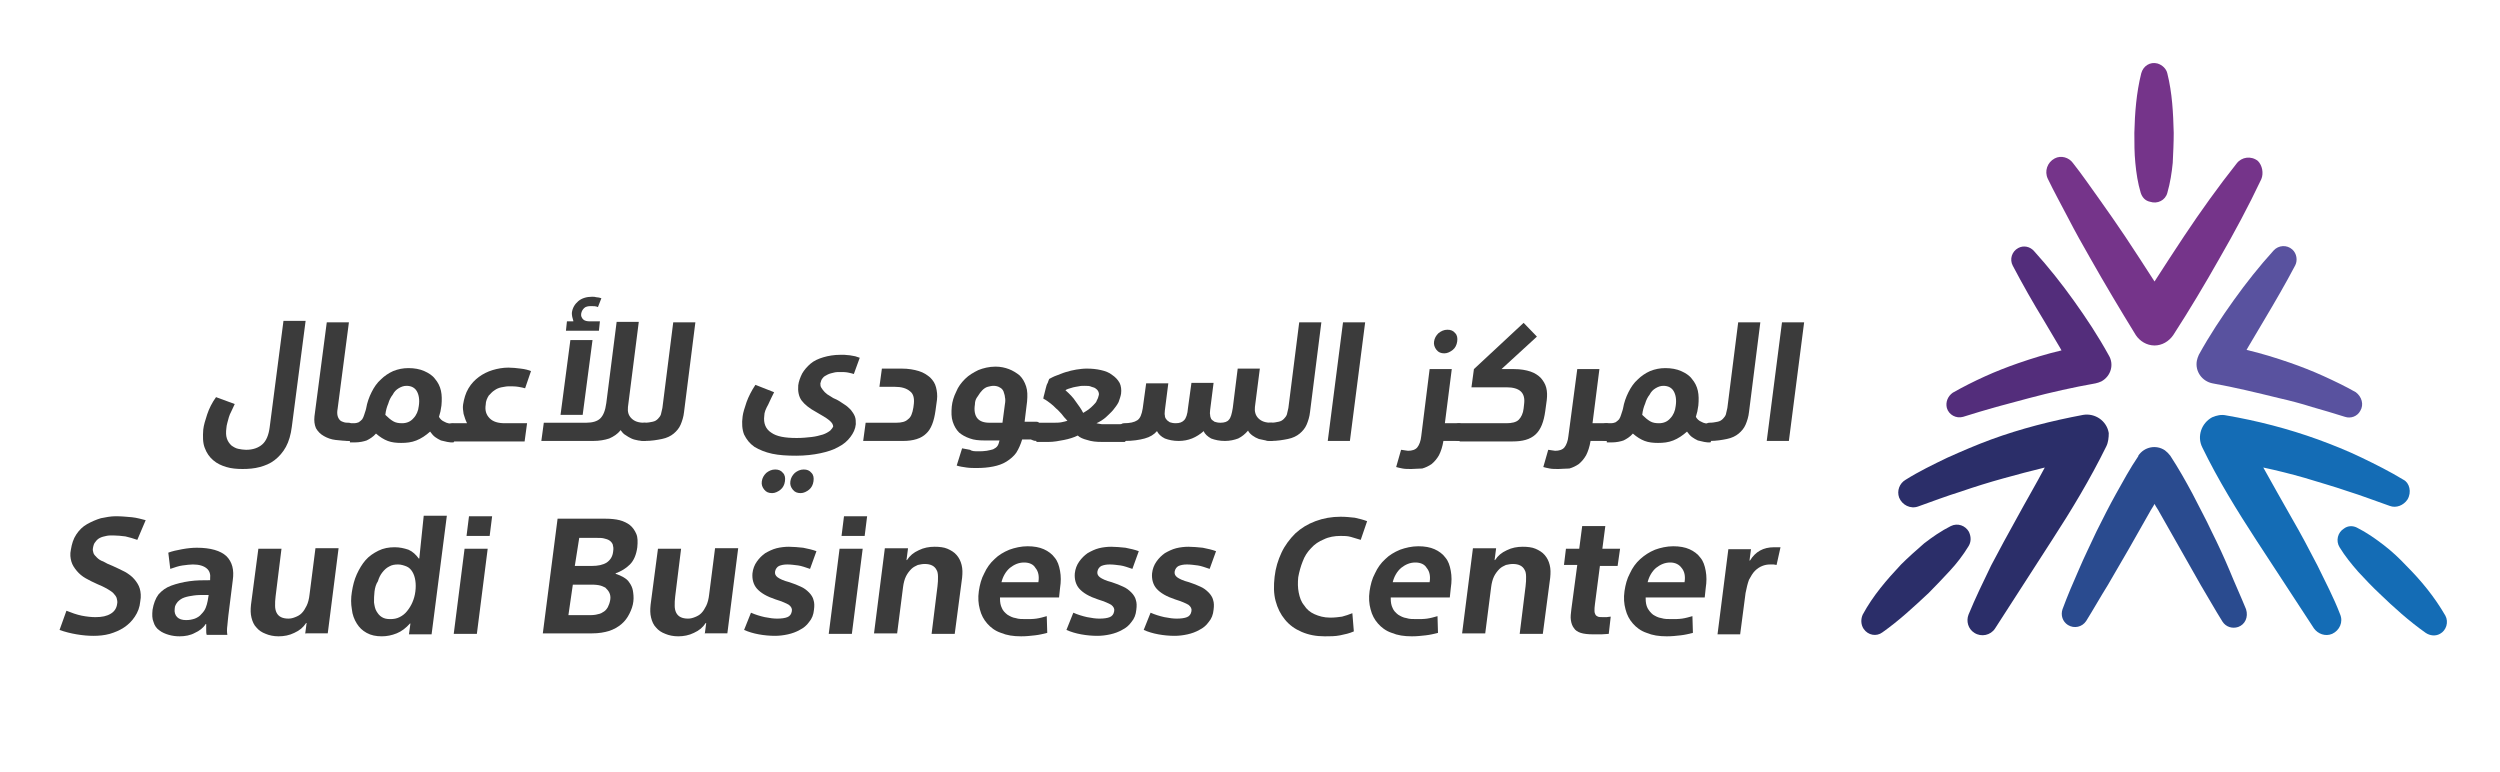 <?xml version="1.0" encoding="utf-8"?>
<!-- Generator: Adobe Illustrator 27.7.0, SVG Export Plug-In . SVG Version: 6.00 Build 0)  -->
<svg version="1.1" id="Layer_1" xmlns="http://www.w3.org/2000/svg" xmlns:xlink="http://www.w3.org/1999/xlink" x="0px" y="0px"
	 viewBox="0 0 508 156.9" style="enable-background:new 0 0 508 156.9;" xml:space="preserve">
<style type="text/css">
	.st0{fill-rule:evenodd;clip-rule:evenodd;fill:#3B3B3B;}
	.st1{fill-rule:evenodd;clip-rule:evenodd;fill:#59529F;}
	.st2{fill-rule:evenodd;clip-rule:evenodd;fill:#532D7B;}
	.st3{fill-rule:evenodd;clip-rule:evenodd;fill:#2A4B8F;}
	.st4{fill-rule:evenodd;clip-rule:evenodd;fill:#75348A;}
	.st5{fill-rule:evenodd;clip-rule:evenodd;fill:#146CB5;}
	.st6{fill-rule:evenodd;clip-rule:evenodd;fill:#2B2E69;}
</style>
<g id="Symbol">
	<g id="Molecules-_x2F_-Menu-_x2F_-Light-overlapping-_x2F_-white" transform="translate(-55, -24)">
		<g id="Group" transform="translate(55, 24)">
			<path id="Fill-276" class="st0" d="M59.3,86.7c-0.2,1.6-0.6,3-1.2,4.1s-1.4,2-2.3,2.7s-1.9,1.1-3,1.4s-2.3,0.4-3.5,0.4
				S47,95.2,46,94.9s-1.9-0.7-2.7-1.4c-0.7-0.6-1.3-1.4-1.7-2.5c-0.4-1-0.4-2.3-0.3-3.7c0.1-0.9,0.4-1.9,0.8-3.1
				c0.4-1.2,1-2.4,1.8-3.5l3.8,1.4c-0.3,0.6-0.5,1.1-0.7,1.5s-0.4,0.8-0.5,1.2c-0.1,0.4-0.2,0.8-0.3,1.1C46.1,86.3,46,86.7,46,87
				c-0.1,0.8-0.1,1.5,0.1,2.1s0.5,1,0.9,1.4c0.4,0.3,0.9,0.6,1.4,0.7s1.1,0.2,1.6,0.2c1.4,0,2.5-0.4,3.3-1.1s1.3-1.9,1.5-3.5
				l2.8-21.6h4.5L59.3,86.7z"/>
			<path id="Fill-278" class="st0" d="M71.5,87.8c-0.1,0.6-0.2,1.1-0.2,1.4c-0.1,0.3-0.1,0.4-0.2,0.4c-1,0-2-0.1-2.9-0.2
				s-1.7-0.4-2.4-0.8c-0.7-0.4-1.2-0.9-1.6-1.6c-0.3-0.7-0.4-1.5-0.3-2.4l2.5-19.1h4.5l-2.3,17.6c-0.1,0.5-0.1,1,0,1.4
				s0.3,0.7,0.5,0.9c0.2,0.2,0.5,0.3,0.8,0.4s0.7,0.1,1,0.1s0.5,0.2,0.5,0.5C71.6,86.7,71.6,87.1,71.5,87.8"/>
			<path id="Fill-280" class="st0" d="M82.6,78.4c-0.6,0-1.1,0.2-1.6,0.5s-0.9,0.7-1.2,1.3c-0.4,0.5-0.7,1.1-0.9,1.8
				c-0.3,0.7-0.5,1.4-0.6,2.3c0.6,0.6,1.1,1,1.6,1.3S81,86,81.7,86c0.9,0,1.7-0.3,2.3-1c0.6-0.6,1-1.5,1.1-2.5c0.2-1.3,0-2.3-0.4-3
				C84.3,78.8,83.6,78.4,82.6,78.4L82.6,78.4z M71.1,89.6c-0.5,0-0.9-0.1-1.2-0.4c-0.3-0.3-0.3-0.7-0.3-1.3c0.1-0.6,0.2-1.1,0.5-1.4
				c0.2-0.3,0.5-0.5,0.9-0.5h0.9c0.4,0,0.8-0.1,1-0.2c0.3-0.2,0.5-0.4,0.7-0.6c0.2-0.3,0.3-0.6,0.4-0.9c0.1-0.4,0.3-0.8,0.4-1.3
				c0.2-1.2,0.6-2.3,1.1-3.3s1.1-1.9,1.9-2.6c0.7-0.7,1.6-1.3,2.5-1.7c1-0.4,2-0.6,3.1-0.6c1.2,0,2.3,0.2,3.2,0.6
				c0.9,0.4,1.7,0.9,2.2,1.6c0.6,0.7,1,1.5,1.2,2.4s0.2,1.9,0.1,3c-0.1,0.4-0.1,0.8-0.2,1.2c-0.1,0.4-0.2,0.7-0.3,1.1
				c0.2,0.4,0.6,0.8,1.1,1c0.5,0.3,1.1,0.4,1.7,0.4c0.3,0,0.5,0.2,0.5,0.5c0.1,0.3,0.1,0.8,0,1.4c-0.1,0.4-0.1,0.7-0.1,1
				c0,0.2-0.1,0.4-0.1,0.6c0,0.1-0.1,0.2-0.1,0.2s0,0.1-0.1,0.1c-0.4,0-0.7,0-1.2-0.1c-0.4-0.1-0.8-0.2-1.3-0.3
				c-0.4-0.2-0.8-0.4-1.2-0.7c-0.4-0.3-0.7-0.7-1-1.1c-0.9,0.8-1.8,1.4-2.8,1.8s-2,0.5-3.1,0.5c-1,0-1.9-0.1-2.7-0.4
				c-0.8-0.3-1.6-0.8-2.4-1.5c-0.6,0.7-1.3,1.1-1.9,1.4c-0.6,0.2-1.4,0.4-2.5,0.4h-0.9V89.6z"/>
			<path id="Fill-282" class="st0" d="M92,89.6c-0.6,0-1-0.1-1.2-0.4s-0.3-0.7-0.3-1.3c0.1-0.6,0.2-1.1,0.5-1.4
				c0.2-0.3,0.5-0.5,0.9-0.5h3c-0.3-0.6-0.5-1.2-0.7-1.9c-0.1-0.6-0.2-1.3-0.1-1.9c0.2-1.2,0.5-2.3,1.1-3.3s1.3-1.7,2.1-2.3
				s1.8-1.1,2.8-1.4c1-0.3,2.1-0.5,3.2-0.5c0.8,0,1.7,0.1,2.5,0.2c0.9,0.1,1.6,0.3,2.1,0.5l-1.2,3.5c-0.3-0.1-0.8-0.2-1.4-0.3
				c-0.6-0.1-1.3-0.1-1.9-0.1c-0.5,0-0.9,0.1-1.5,0.2c-0.5,0.1-1,0.3-1.4,0.6c-0.5,0.3-0.8,0.7-1.2,1.1c-0.3,0.5-0.6,1.1-0.6,1.8
				c-0.2,1.2,0.1,2.1,0.8,2.8c0.7,0.7,1.7,1,3.1,1h4.5l-0.5,3.7H92V89.6z"/>
			<path id="Fill-284" class="st0" d="M116.5,65.2c-0.2-0.6-0.3-1.1-0.3-1.6c0.1-1,0.6-1.8,1.3-2.4c0.7-0.6,1.7-0.9,2.8-0.9
				c0.3,0,0.6,0,0.9,0.1c0.3,0,0.7,0.1,1,0.2l-0.7,1.8c-0.4-0.2-0.9-0.2-1.4-0.2c-0.6,0-1.1,0.1-1.4,0.4c-0.3,0.3-0.5,0.6-0.6,1.1
				s0.1,0.9,0.4,1.2c0.3,0.3,0.8,0.4,1.4,0.4h2l-0.2,1.9H115l0.2-1.9h1.3V65.2z M115.9,69.1h4.5l-2,15.2h-4.5L115.9,69.1z
				 M126.1,87.4c-0.6,0.8-1.4,1.3-2.3,1.7c-0.9,0.3-2,0.5-3.3,0.5H110l0.5-3.7h8.6c1.3,0,2.3-0.3,2.9-0.9c0.6-0.6,1-1.6,1.2-3.1
				l2.1-16.5h4.5l-2.2,17.3c-0.1,1,0.1,1.7,0.7,2.3c0.6,0.6,1.4,0.9,2.6,0.9c0.3,0,0.6,0.1,0.7,0.4c0.1,0.3,0.1,0.7,0.1,1.4
				c-0.1,0.8-0.2,1.3-0.3,1.5s-0.2,0.4-0.3,0.4c-0.4,0-0.9,0-1.4-0.1s-1-0.2-1.4-0.4c-0.4-0.2-0.8-0.4-1.2-0.7
				C126.7,88.2,126.4,87.8,126.1,87.4L126.1,87.4z"/>
			<path id="Fill-286" class="st0" d="M130.9,85.9c0.7,0,1.3-0.1,1.7-0.2c0.5-0.1,0.8-0.3,1.1-0.6c0.3-0.3,0.5-0.6,0.6-0.9
				c0.1-0.4,0.2-0.8,0.3-1.3l2.2-17.4h4.5L139,83.7c-0.1,1-0.4,1.9-0.7,2.6s-0.8,1.3-1.4,1.8c-0.6,0.5-1.4,0.9-2.4,1.1
				s-2.1,0.4-3.5,0.4c-0.5,0-0.9-0.1-1.2-0.4s-0.3-0.7-0.3-1.3c0.1-0.6,0.2-1.1,0.5-1.4C130.3,86.1,130.6,85.9,130.9,85.9"/>
			<path id="Fill-288" class="st0" d="M160.6,97.8c0.1-0.7,0.4-1.2,0.9-1.7c0.5-0.4,1.1-0.7,1.8-0.7s1.2,0.2,1.6,0.7
				c0.4,0.4,0.5,1,0.4,1.7s-0.4,1.3-0.9,1.7c-0.5,0.4-1.1,0.7-1.7,0.7c-0.7,0-1.2-0.2-1.6-0.7S160.5,98.5,160.6,97.8 M154.8,97.8
				c0.1-0.7,0.4-1.2,0.9-1.7c0.5-0.4,1.1-0.7,1.8-0.7s1.2,0.2,1.6,0.7c0.4,0.4,0.5,1,0.4,1.7s-0.4,1.3-0.9,1.7
				c-0.5,0.4-1.1,0.7-1.7,0.7c-0.7,0-1.2-0.2-1.6-0.7S154.7,98.5,154.8,97.8 M155.3,84.5c-0.2,1.5,0.3,2.7,1.4,3.4
				c1.1,0.8,2.8,1.1,5.2,1.1c1.1,0,2.1-0.1,3-0.2s1.6-0.3,2.3-0.5c0.6-0.2,1.1-0.5,1.5-0.8c0.3-0.3,0.5-0.6,0.6-0.8
				c0-0.4-0.2-0.8-0.8-1.3s-1.5-1-2.7-1.7c-1.3-0.7-2.3-1.5-2.9-2.3c-0.6-0.8-0.8-1.9-0.7-3.1c0.1-0.8,0.4-1.6,0.8-2.4
				c0.4-0.7,1-1.4,1.7-2s1.6-1,2.6-1.3s2.2-0.5,3.4-0.5c0.3,0,0.6,0,0.9,0c0.3,0,0.7,0.1,1.1,0.1c0.4,0.1,0.7,0.1,1.1,0.2
				c0.3,0.1,0.6,0.2,0.9,0.3l-1.2,3.3c-0.3-0.1-0.7-0.2-1.2-0.3s-1.1-0.1-1.6-0.1c-0.4,0-0.8,0-1.2,0.1s-0.9,0.2-1.3,0.4
				c-0.4,0.2-0.8,0.4-1,0.7c-0.3,0.3-0.4,0.7-0.5,1.1c0,0.3,0,0.6,0.2,0.9c0.2,0.3,0.4,0.6,0.7,0.9c0.3,0.3,0.7,0.6,1.1,0.8
				c0.4,0.3,0.8,0.5,1.3,0.7c0.6,0.3,1.1,0.7,1.6,1s0.9,0.7,1.3,1.1c0.3,0.4,0.6,0.8,0.8,1.3c0.2,0.5,0.2,1,0.2,1.6
				c-0.1,1-0.5,1.8-1.1,2.6c-0.6,0.8-1.4,1.5-2.4,2c-1,0.6-2.3,1-3.7,1.3s-3.1,0.5-4.9,0.5c-1.9,0-3.5-0.1-4.9-0.4s-2.6-0.8-3.6-1.4
				c-1-0.7-1.6-1.5-2.1-2.5c-0.4-1-0.5-2.3-0.3-3.7c0.1-0.8,0.4-1.7,0.8-2.9c0.4-1.1,1-2.3,1.8-3.5l3.8,1.5
				c-0.4,0.8-0.8,1.6-1.2,2.5C155.6,83.1,155.3,83.8,155.3,84.5"/>
			<path id="Fill-290" class="st0" d="M182.1,85.9c1.1,0,1.9-0.2,2.4-0.7c0.6-0.4,0.9-1.2,1.1-2.4l0.1-0.8c0.1-1.1-0.1-2-0.8-2.5
				c-0.7-0.6-1.7-0.9-3.1-0.9h-3.1l0.5-3.7h4c1.4,0,2.5,0.2,3.5,0.5s1.7,0.8,2.3,1.3c0.6,0.6,1,1.2,1.2,2s0.3,1.6,0.2,2.5l-0.3,2.2
				c-0.3,2.2-0.9,3.8-1.9,4.7c-1,1-2.6,1.5-4.7,1.5h-8.1l0.5-3.7H182.1z"/>
			<path id="Fill-292" class="st0" d="M198.1,82.2c-0.2,1.2,0,2.2,0.5,2.8s1.3,0.9,2.5,0.9h2.6l0.5-3.8c0.1-0.5,0.1-1,0-1.4
				c0-0.4-0.2-0.8-0.3-1.2c-0.2-0.4-0.4-0.6-0.8-0.8c-0.3-0.2-0.8-0.3-1.2-0.3s-0.8,0.1-1.2,0.2c-0.4,0.1-0.8,0.4-1.1,0.7
				s-0.6,0.7-0.9,1.2C198.3,81,198.1,81.5,198.1,82.2 M198.7,91.7c0.7,0,1.2,0,1.8-0.1c0.5-0.1,1-0.2,1.3-0.3
				c0.4-0.2,0.7-0.4,0.9-0.7c0.2-0.3,0.3-0.7,0.4-1.1H200c-1.1,0-2.1-0.1-2.9-0.4c-0.9-0.3-1.6-0.7-2.2-1.2c-0.6-0.6-1-1.3-1.3-2.2
				c-0.3-0.9-0.3-1.9-0.2-3.1c0.1-1,0.4-2,0.9-3c0.4-1,1-1.8,1.8-2.6s1.7-1.3,2.7-1.8c1-0.4,2.2-0.7,3.5-0.7c1,0,1.9,0.2,2.7,0.5
				s1.6,0.8,2.2,1.3c0.6,0.6,1,1.3,1.3,2.2s0.3,1.9,0.2,3.1l-0.5,4.1h2.4c0.3,0,0.5,0.1,0.6,0.4s0.1,0.8,0.1,1.4
				c-0.1,0.7-0.2,1.2-0.3,1.5c-0.1,0.2-0.2,0.3-0.3,0.3h-3c-0.3,1-0.7,1.9-1.2,2.7c-0.5,0.7-1.2,1.3-2,1.8s-1.7,0.8-2.7,1
				s-2.1,0.3-3.3,0.3c-0.7,0-1.4,0-2.1-0.1c-0.7-0.1-1.4-0.2-2-0.4l1.1-3.5c0.5,0.1,1,0.2,1.6,0.3C197.5,91.7,198.1,91.7,198.7,91.7
				"/>
			<path id="Fill-294" class="st0" d="M220.4,78.4c-0.4,0-0.8,0-1.2,0.1c-0.4,0.1-0.8,0.1-1.1,0.2c-0.4,0.1-0.7,0.2-1,0.3
				s-0.5,0.2-0.6,0.3c0.8,0.7,1.6,1.5,2.1,2.3c0.6,0.8,1.1,1.5,1.5,2.3c0.3-0.2,0.7-0.4,1.1-0.7s0.7-0.6,1-0.9
				c0.3-0.3,0.6-0.6,0.7-1c0.2-0.3,0.3-0.7,0.4-1.1c0-0.2,0-0.4-0.1-0.6c-0.1-0.2-0.2-0.4-0.5-0.6c-0.2-0.2-0.5-0.3-0.9-0.4
				C221.4,78.4,221,78.4,220.4,78.4L220.4,78.4z M210.6,89.6c-0.6,0-1-0.2-1.2-0.5s-0.3-0.7-0.3-1.3c0.1-0.6,0.2-1.1,0.5-1.4
				c0.2-0.3,0.5-0.5,0.9-0.5h3.5c0.6,0,1.2,0,1.7-0.1s0.9-0.2,1.2-0.3c-0.5-0.5-0.9-1-1.2-1.4c-0.4-0.4-0.7-0.8-1.1-1.1
				c-0.3-0.3-0.7-0.7-1.1-1s-0.9-0.7-1.5-1c0-0.2,0.1-0.5,0.2-0.9s0.2-0.8,0.3-1.2c0.1-0.4,0.2-0.8,0.4-1.1c0.1-0.3,0.2-0.6,0.3-0.8
				c0.4-0.2,0.9-0.5,1.5-0.7s1.2-0.5,1.9-0.7c0.7-0.2,1.4-0.4,2.1-0.5s1.4-0.2,2.1-0.2c1.1,0,2,0.1,2.9,0.3s1.7,0.5,2.3,1
				c0.6,0.4,1.1,0.9,1.5,1.6c0.3,0.6,0.4,1.4,0.3,2.2c-0.1,0.6-0.3,1.1-0.5,1.7c-0.3,0.6-0.7,1.1-1.1,1.6s-1,1-1.5,1.5
				c-0.6,0.5-1.2,0.9-1.9,1.2c0.3,0.1,0.6,0.1,1.1,0.2c0.5,0,0.9,0,1.2,0h3.3c0.3,0,0.5,0.1,0.6,0.4s0.1,0.8,0.1,1.4
				c-0.1,0.8-0.2,1.3-0.3,1.5c-0.1,0.2-0.2,0.3-0.3,0.3h-4.6c-1.2,0-2.1-0.1-3-0.4c-0.8-0.2-1.5-0.5-1.9-0.9
				c-0.8,0.4-1.8,0.7-2.8,0.9c-1,0.2-2.1,0.4-3.1,0.4h-2.5V89.6z"/>
			<path id="Fill-296" class="st0" d="M239.5,89.6c-1.1,0-2-0.2-2.8-0.5c-0.8-0.4-1.3-0.9-1.6-1.5c-0.6,0.7-1.4,1.2-2.5,1.5
				s-2.4,0.5-4.1,0.5c-0.5,0-0.9-0.1-1.2-0.4c-0.3-0.3-0.3-0.7-0.3-1.3c0.1-0.6,0.2-1.1,0.5-1.4s0.5-0.5,0.9-0.5
				c1.2,0,2.1-0.2,2.7-0.6s0.9-1.2,1.1-2.4l0.7-5.1h4.5l-0.7,5.5c0,0.4-0.1,0.7,0,1c0,0.3,0.1,0.6,0.3,0.8c0.1,0.2,0.4,0.4,0.7,0.6
				c0.3,0.1,0.7,0.2,1.2,0.2c0.8,0,1.3-0.2,1.7-0.6c0.4-0.4,0.7-1.2,0.8-2.5l0.7-5.1h4.5l-0.7,5.5c0,0.4-0.1,0.7,0,1
				c0,0.3,0.1,0.6,0.2,0.8c0.1,0.2,0.4,0.4,0.7,0.6c0.3,0.1,0.7,0.2,1.2,0.2c0.8,0,1.4-0.2,1.7-0.6c0.4-0.4,0.6-1.2,0.8-2.4l1-8h4.5
				l-1,7.8c-0.1,0.9,0.1,1.7,0.7,2.3s1.4,0.9,2.6,0.9c0.3,0,0.6,0.1,0.7,0.4s0.1,0.7,0.1,1.4c-0.1,0.8-0.2,1.3-0.3,1.5
				c-0.1,0.2-0.2,0.4-0.3,0.4c-0.4,0-0.9,0-1.3-0.1c-0.5-0.1-0.9-0.2-1.4-0.3c-0.5-0.2-0.9-0.4-1.3-0.7c-0.4-0.3-0.7-0.6-0.9-1
				c-0.6,0.7-1.2,1.2-2,1.6c-0.8,0.3-1.7,0.5-2.7,0.5c-1.1,0-2-0.2-2.8-0.5c-0.7-0.4-1.3-0.9-1.5-1.5
				C243.1,88.9,241.5,89.6,239.5,89.6"/>
			<path id="Fill-298" class="st0" d="M258.1,85.9c0.7,0,1.3-0.1,1.7-0.2c0.5-0.1,0.8-0.3,1.1-0.6c0.3-0.3,0.5-0.6,0.6-0.9
				c0.1-0.4,0.2-0.8,0.3-1.3l2.2-17.4h4.5l-2.3,18.2c-0.1,1-0.4,1.9-0.7,2.6c-0.3,0.7-0.8,1.3-1.4,1.8s-1.4,0.9-2.4,1.1
				s-2.1,0.4-3.5,0.4c-0.5,0-1-0.1-1.2-0.4c-0.3-0.3-0.3-0.7-0.3-1.3c0.1-0.6,0.2-1.1,0.5-1.4C257.4,86.1,257.7,85.9,258.1,85.9"/>
			<polygon id="Fill-300" class="st0" points="277.4,65.5 274.3,89.6 269.8,89.6 272.9,65.5 			"/>
			<path id="Fill-302" class="st0" d="M291.4,69.4c0.1-0.7,0.4-1.2,0.9-1.7c0.5-0.4,1.1-0.7,1.8-0.7c0.7,0,1.2,0.2,1.6,0.7
				c0.4,0.4,0.5,1,0.4,1.7s-0.4,1.3-0.9,1.7s-1.1,0.7-1.7,0.7c-0.7,0-1.2-0.2-1.6-0.7C291.5,70.6,291.3,70,291.4,69.4 M286.8,95.3
				c-0.7,0-1.3,0-1.8-0.1s-1-0.2-1.3-0.3l1-3.5c0.3,0,0.5,0.1,0.7,0.1s0.5,0.1,0.7,0.1c0.8,0,1.5-0.2,1.9-0.7s0.7-1.3,0.8-2.3
				l1.7-13.6h4.5l-1.4,11h2.8c0.3,0,0.5,0.1,0.7,0.4c0.1,0.3,0.1,0.8,0.1,1.4c-0.1,0.7-0.2,1.2-0.3,1.4c-0.1,0.2-0.2,0.4-0.3,0.4
				h-3.3c-0.2,1.2-0.5,2.1-0.9,2.9c-0.4,0.7-0.9,1.3-1.5,1.8c-0.6,0.4-1.2,0.7-1.9,0.9C288.2,95.2,287.5,95.3,286.8,95.3"/>
			<path id="Fill-304" class="st0" d="M296.6,89.6c-0.5,0-0.9-0.1-1.2-0.4c-0.3-0.3-0.4-0.7-0.3-1.3c0.1-0.6,0.2-1.1,0.5-1.4
				c0.2-0.3,0.5-0.5,0.9-0.5h9.6c1.1,0,2-0.2,2.5-0.7s0.9-1.3,1-2.3l0.1-0.9c0.3-2.3-0.9-3.4-3.6-3.4H299l0.5-3.7l10.1-9.4l2.7,2.8
				l-7.2,6.6h2.6c1.3,0,2.4,0.2,3.3,0.5s1.6,0.8,2.1,1.3c0.5,0.6,0.9,1.2,1.1,2s0.2,1.6,0.1,2.5l-0.3,2.2c-0.3,2.2-0.9,3.8-2,4.8
				s-2.6,1.4-4.7,1.4h-10.7V89.6z"/>
			<path id="Fill-306" class="st0" d="M316.7,95.3c-0.7,0-1.3,0-1.8-0.1s-1-0.2-1.3-0.3l1-3.5c0.3,0,0.5,0.1,0.7,0.1
				s0.5,0.1,0.7,0.1c0.8,0,1.5-0.2,1.9-0.7s0.7-1.3,0.8-2.3l1.8-13.6h4.5l-1.4,11h2.8c0.3,0,0.5,0.1,0.6,0.4s0.1,0.8,0.1,1.4
				c-0.1,0.7-0.2,1.2-0.3,1.4c-0.1,0.2-0.2,0.4-0.3,0.4h-3.3c-0.2,1.2-0.5,2.1-0.9,2.9c-0.4,0.7-0.9,1.3-1.5,1.8
				c-0.6,0.4-1.2,0.7-1.9,0.9C318.1,95.2,317.4,95.3,316.7,95.3"/>
			<path id="Fill-308" class="st0" d="M338,78.4c-0.6,0-1.1,0.2-1.6,0.5s-0.9,0.7-1.2,1.3c-0.4,0.5-0.7,1.1-0.9,1.8
				c-0.3,0.7-0.5,1.4-0.6,2.3c0.6,0.6,1.1,1,1.6,1.3s1.1,0.4,1.8,0.4c0.9,0,1.7-0.3,2.3-1c0.6-0.6,1-1.5,1.1-2.5
				c0.2-1.3,0-2.3-0.4-3C339.7,78.8,339,78.4,338,78.4L338,78.4z M326.5,89.6c-0.5,0-1-0.1-1.2-0.4c-0.3-0.3-0.3-0.7-0.3-1.3
				c0.1-0.6,0.2-1.1,0.5-1.4c0.2-0.3,0.5-0.5,0.9-0.5h0.9c0.4,0,0.8-0.1,1-0.2c0.3-0.2,0.5-0.4,0.7-0.6c0.2-0.3,0.3-0.6,0.4-0.9
				c0.1-0.4,0.3-0.8,0.4-1.3c0.2-1.2,0.6-2.3,1.1-3.3s1.1-1.9,1.9-2.6c0.7-0.7,1.6-1.3,2.5-1.7c1-0.4,2-0.6,3.1-0.6
				c1.2,0,2.3,0.2,3.2,0.6c0.9,0.4,1.7,0.9,2.2,1.6c0.6,0.7,1,1.5,1.2,2.4s0.2,1.9,0.1,3c-0.1,0.4-0.1,0.8-0.2,1.2s-0.2,0.7-0.3,1.1
				c0.2,0.4,0.6,0.8,1.1,1c0.5,0.3,1.1,0.4,1.7,0.4c0.3,0,0.5,0.2,0.5,0.5c0.1,0.3,0.1,0.8,0,1.4c-0.1,0.4-0.1,0.7-0.1,1
				c0,0.2-0.1,0.4-0.1,0.6c0,0.1-0.1,0.2-0.1,0.2s0,0.1-0.1,0.1c-0.4,0-0.7,0-1.2-0.1c-0.4-0.1-0.8-0.2-1.3-0.3
				c-0.4-0.2-0.8-0.4-1.2-0.7c-0.4-0.3-0.7-0.7-1-1.1c-0.9,0.8-1.8,1.4-2.8,1.8s-2,0.5-3.1,0.5c-1,0-1.9-0.1-2.7-0.4
				c-0.8-0.3-1.6-0.8-2.4-1.5c-0.6,0.7-1.3,1.1-1.9,1.4c-0.6,0.2-1.4,0.4-2.5,0.4h-0.9V89.6z"/>
			<path id="Fill-310" class="st0" d="M347.3,85.9c0.7,0,1.2-0.1,1.7-0.2s0.8-0.3,1.1-0.6c0.3-0.3,0.5-0.6,0.6-0.9
				c0.1-0.4,0.2-0.8,0.3-1.3l2.2-17.4h4.5l-2.3,18.2c-0.1,1-0.4,1.9-0.7,2.6c-0.3,0.7-0.8,1.3-1.4,1.8s-1.4,0.9-2.4,1.1
				s-2.1,0.4-3.5,0.4c-0.5,0-1-0.1-1.2-0.4c-0.3-0.3-0.3-0.7-0.3-1.3c0.1-0.6,0.2-1.1,0.5-1.4C346.7,86.1,347,85.9,347.3,85.9"/>
			<polygon id="Fill-312" class="st0" points="366.6,65.5 363.5,89.6 359,89.6 362.1,65.5 			"/>
			<path id="Fill-314" class="st0" d="M27.9,109.7c-0.8-0.3-1.6-0.5-2.4-0.7c-0.8-0.1-1.7-0.2-2.5-0.2c-0.5,0-1,0-1.4,0.1
				c-0.5,0.1-0.9,0.2-1.3,0.4c-0.4,0.2-0.7,0.5-0.9,0.8c-0.3,0.3-0.4,0.7-0.5,1.2c-0.1,0.4,0,0.8,0.1,1.1c0.1,0.3,0.4,0.6,0.7,0.9
				c0.3,0.3,0.7,0.6,1.3,0.8c0.5,0.3,1.1,0.6,1.9,0.9c0.9,0.4,1.7,0.8,2.5,1.2c0.7,0.4,1.4,0.9,1.9,1.5s0.9,1.2,1.1,1.9
				s0.3,1.6,0.1,2.6c-0.1,1.2-0.5,2.2-1.1,3.1s-1.3,1.6-2.2,2.2c-0.9,0.6-1.9,1-2.9,1.3c-1.1,0.3-2.2,0.4-3.3,0.4
				c-1.1,0-2.2-0.1-3.4-0.3c-1.2-0.2-2.4-0.5-3.5-0.9l1.4-3.9c1,0.4,2.1,0.8,3.1,1s2,0.3,2.8,0.3c1.3,0,2.3-0.2,3.1-0.7
				c0.7-0.4,1.2-1.1,1.3-2c0.1-0.4,0-0.8-0.1-1.2c-0.1-0.3-0.4-0.7-0.7-1c-0.3-0.3-0.8-0.6-1.3-0.9s-1.2-0.6-1.9-0.9
				c-0.9-0.4-1.7-0.8-2.4-1.2c-0.7-0.4-1.3-0.9-1.8-1.5s-0.9-1.2-1.1-1.9c-0.2-0.7-0.3-1.5-0.1-2.4c0.2-1.2,0.5-2.2,1.1-3.1
				s1.3-1.6,2.2-2.1s1.8-0.9,2.8-1.2c1-0.2,2-0.4,3-0.4c1.1,0,2.2,0.1,3.3,0.2c1,0.1,2,0.4,2.8,0.6L27.9,109.7z"/>
			<path id="Fill-316" class="st0" d="M41.6,120.9c-0.8,0-1.5,0-2.2,0.1s-1.3,0.2-1.9,0.4c-0.6,0.2-1,0.5-1.4,0.9
				c-0.3,0.4-0.6,0.8-0.6,1.4c-0.1,0.7,0.1,1.3,0.5,1.7c0.4,0.4,1,0.6,1.8,0.6c0.7,0,1.2-0.1,1.8-0.3c0.5-0.2,1-0.5,1.3-0.9
				c0.4-0.4,0.7-0.8,0.9-1.3c0.2-0.5,0.3-0.9,0.4-1.4l0.2-1.2L41.6,120.9L41.6,120.9z M42.7,117.6c0.1-0.9-0.1-1.6-0.7-2.1
				s-1.5-0.8-2.8-0.8c-0.6,0-1.3,0.1-2.1,0.2c-0.8,0.1-1.6,0.4-2.5,0.7l-0.4-3.3c0.8-0.3,1.7-0.5,2.8-0.7c1.1-0.2,2.1-0.3,3-0.3
				c2.8,0,4.8,0.6,6,1.7c1.2,1.2,1.6,2.8,1.3,4.9l-0.9,7.2c-0.1,0.6-0.1,1.3-0.2,2s-0.1,1.4,0,1.9H42c-0.1-0.3-0.1-0.6-0.1-1.1
				c0-0.4,0-0.8,0-1.1h-0.1c-0.5,0.8-1.3,1.4-2.2,1.8c-0.9,0.5-2,0.7-3.1,0.7c-0.8,0-1.5-0.1-2.2-0.3c-0.7-0.2-1.4-0.5-1.9-0.9
				c-0.6-0.4-1-1-1.2-1.7c-0.3-0.7-0.3-1.5-0.2-2.5c0.2-1.2,0.6-2.3,1.2-3.1c0.7-0.8,1.5-1.4,2.6-1.8s2.3-0.7,3.7-0.9
				c1.4-0.2,2.8-0.2,4.2-0.2L42.7,117.6z"/>
			<path id="Fill-318" class="st0" d="M62,128.9l0.3-2.3h-0.1c-0.6,0.9-1.3,1.5-2.4,2c-1,0.5-2.1,0.7-3.2,0.7c-1,0-1.9-0.2-2.6-0.5
				c-0.8-0.3-1.4-0.7-1.9-1.3c-0.5-0.5-0.8-1.2-1-2s-0.2-1.6-0.1-2.6l1.5-11.4h4.7l-1.2,9.7c-0.1,0.7-0.1,1.3-0.1,1.9
				c0,0.5,0.1,1,0.3,1.4c0.2,0.4,0.5,0.7,0.9,0.9c0.4,0.2,0.9,0.3,1.5,0.3c0.5,0,0.9-0.1,1.4-0.3c0.5-0.2,0.9-0.4,1.3-0.8
				s0.7-0.9,1-1.5s0.5-1.4,0.6-2.3l1.2-9.4h4.7l-2.2,17.3H62V128.9z"/>
			<path id="Fill-320" class="st0" d="M76.1,120.2c-0.1,0.8-0.1,1.5-0.1,2.2c0.1,0.7,0.2,1.3,0.5,1.8s0.6,0.9,1.1,1.2
				c0.5,0.3,1,0.4,1.7,0.4s1.3-0.1,1.9-0.4c0.6-0.3,1.1-0.7,1.5-1.2s0.8-1.1,1.1-1.8c0.3-0.7,0.5-1.4,0.6-2.2c0.1-0.8,0.1-1.5,0-2.2
				s-0.3-1.3-0.6-1.8s-0.7-0.9-1.2-1.1s-1.1-0.4-1.7-0.4c-0.7,0-1.3,0.1-1.8,0.4c-0.6,0.3-1,0.7-1.4,1.2s-0.7,1.1-0.9,1.8
				C76.4,118.7,76.2,119.4,76.1,120.2L76.1,120.2z M86.1,104.8h4.7l-3.1,24.1h-4.6l0.3-2.2h-0.1c-0.8,0.9-1.7,1.6-2.7,2
				s-2,0.6-3,0.6c-1.2,0-2.2-0.2-3.1-0.7s-1.5-1.1-2-1.9s-0.9-1.8-1-2.9c-0.2-1.1-0.2-2.3,0-3.5c0.2-1.3,0.5-2.5,1-3.6
				s1.1-2.1,1.8-2.9c0.7-0.8,1.6-1.4,2.6-1.9s2.1-0.7,3.3-0.7c1,0,1.9,0.2,2.8,0.5c0.9,0.4,1.5,1,2.1,1.8h0.1L86.1,104.8z"/>
			<path id="Fill-322" class="st0" d="M100,104.9l-0.5,4h-4.7l0.5-4H100z M99.1,111.5l-2.2,17.3h-4.7l2.2-17.3H99.1z"/>
			<path id="Fill-324" class="st0" d="M116.8,115h3.4c1.3,0,2.3-0.2,3.1-0.7c0.7-0.5,1.2-1.2,1.3-2.3c0.1-0.6,0-1-0.1-1.4
				c-0.2-0.4-0.4-0.6-0.7-0.8c-0.3-0.2-0.7-0.3-1.1-0.4c-0.4-0.1-0.9-0.1-1.4-0.1h-3.6L116.8,115z M115.5,125h3.9
				c0.6,0,1.2,0,1.7-0.1s1-0.2,1.4-0.5c0.4-0.2,0.7-0.5,1-1c0.2-0.4,0.4-0.9,0.5-1.5s0-1.1-0.2-1.5s-0.5-0.7-0.8-1
				c-0.4-0.2-0.8-0.4-1.4-0.5c-0.6-0.1-1.2-0.1-1.9-0.1h-3.3L115.5,125z M113.3,105.4h9.8c1,0,2,0.1,2.8,0.3c0.8,0.2,1.6,0.6,2.1,1
				c0.6,0.5,1,1.1,1.3,1.8c0.3,0.7,0.3,1.6,0.2,2.7c-0.2,1.5-0.7,2.7-1.5,3.5s-1.8,1.4-2.9,1.8v0.1c0.6,0.2,1.1,0.4,1.6,0.7
				c0.5,0.3,0.9,0.6,1.2,1.1c0.3,0.4,0.6,1,0.7,1.6c0.1,0.6,0.2,1.4,0.1,2.2c-0.1,0.9-0.4,1.7-0.8,2.5c-0.4,0.8-0.9,1.5-1.6,2.1
				c-0.7,0.6-1.6,1.1-2.5,1.4c-1,0.3-2.1,0.5-3.5,0.5h-10L113.3,105.4z"/>
			<path id="Fill-326" class="st0" d="M143.2,128.9l0.3-2.3h-0.1c-0.6,0.9-1.3,1.5-2.4,2c-1,0.5-2.1,0.7-3.2,0.7
				c-1,0-1.9-0.2-2.6-0.5c-0.8-0.3-1.4-0.7-1.9-1.3c-0.5-0.5-0.8-1.2-1-2s-0.2-1.6-0.1-2.6l1.5-11.4h4.7l-1.2,9.7
				c-0.1,0.7-0.1,1.3-0.1,1.9c0,0.5,0.1,1,0.3,1.4s0.5,0.7,0.9,0.9c0.4,0.2,0.9,0.3,1.5,0.3c0.5,0,0.9-0.1,1.4-0.3
				c0.5-0.2,0.9-0.4,1.3-0.8c0.4-0.4,0.7-0.9,1-1.5s0.5-1.4,0.6-2.3l1.2-9.4h4.7l-2.2,17.3h-4.6V128.9z"/>
			<path id="Fill-328" class="st0" d="M164.6,115.6c-0.9-0.3-1.7-0.6-2.4-0.7c-0.8-0.1-1.5-0.2-2.2-0.2s-1.2,0.1-1.7,0.3
				c-0.4,0.2-0.7,0.6-0.8,1.1s0.1,0.9,0.5,1.2c0.4,0.3,1.2,0.7,2.4,1c0.9,0.3,1.7,0.6,2.3,0.9c0.7,0.3,1.2,0.7,1.7,1.2
				c0.4,0.4,0.8,1,0.9,1.5c0.2,0.6,0.2,1.2,0.1,2c-0.1,1-0.4,1.8-1,2.5c-0.5,0.7-1.1,1.2-1.9,1.6c-0.7,0.4-1.5,0.7-2.4,0.9
				c-0.9,0.2-1.8,0.3-2.6,0.3c-1.1,0-2.2-0.1-3.3-0.3c-1.1-0.2-2.1-0.5-3-0.9l1.4-3.5c0.9,0.4,1.9,0.7,2.8,0.9
				c1,0.2,1.8,0.3,2.5,0.3c0.9,0,1.6-0.1,2.1-0.3c0.5-0.2,0.8-0.6,0.9-1.2c0.1-0.5-0.1-0.9-0.6-1.3c-0.5-0.3-1.4-0.7-2.7-1.1
				c-1.8-0.6-3-1.3-3.8-2.2c-0.7-0.8-1-1.9-0.9-3.1c0.1-0.9,0.4-1.7,0.9-2.4c0.5-0.7,1-1.2,1.7-1.7c0.7-0.4,1.5-0.8,2.3-1
				s1.7-0.3,2.5-0.3c0.9,0,1.9,0.1,2.9,0.2c1,0.2,1.9,0.4,2.7,0.7L164.6,115.6z"/>
			<path id="Fill-330" class="st0" d="M176.2,104.9l-0.5,4H171l0.5-4H176.2z M175.3,111.5l-2.2,17.3h-4.7l2.2-17.3H175.3z"/>
			<path id="Fill-332" class="st0" d="M184.5,111.5l-0.3,2.3h0.1c0.6-0.9,1.3-1.5,2.4-2c1-0.5,2.1-0.7,3.2-0.7c1,0,1.9,0.1,2.6,0.4
				c0.7,0.3,1.4,0.7,1.9,1.3c0.5,0.6,0.8,1.2,1,2s0.2,1.6,0.1,2.6l-1.5,11.4h-4.7l1.2-9.7c0.1-0.7,0.1-1.3,0.1-1.9s-0.1-1.1-0.3-1.4
				c-0.2-0.4-0.5-0.7-0.9-0.9c-0.4-0.2-0.9-0.3-1.5-0.3c-0.5,0-0.9,0.1-1.4,0.2c-0.4,0.2-0.9,0.4-1.3,0.8c-0.4,0.4-0.8,0.9-1.1,1.5
				s-0.5,1.4-0.6,2.2l-1.2,9.4h-4.7l2.2-17.3h4.7V111.5z"/>
			<path id="Fill-334" class="st0" d="M208.1,114.3c-1.1,0-2,0.4-2.9,1.1c-0.8,0.7-1.4,1.7-1.7,2.9h7.5c0.2-1.2,0-2.2-0.6-2.9
				C210,114.7,209.2,114.3,208.1,114.3L208.1,114.3z M203.2,121.6c0,0.8,0.1,1.4,0.4,2c0.2,0.5,0.6,0.9,1.1,1.3
				c0.5,0.3,1,0.6,1.7,0.7c0.6,0.2,1.3,0.2,2.1,0.2c0.7,0,1.4,0,2.1-0.1s1.4-0.3,2.1-0.5l0.1,3.4c-0.8,0.2-1.6,0.4-2.5,0.5
				s-1.8,0.2-2.8,0.2c-1.6,0-2.9-0.2-4.1-0.7c-1.2-0.4-2.1-1.1-2.8-1.9s-1.2-1.7-1.5-2.9c-0.3-1.1-0.4-2.3-0.2-3.7
				c0.2-1.3,0.5-2.5,1.1-3.6c0.5-1.1,1.2-2.1,2.1-2.9c0.8-0.8,1.8-1.4,3-1.9c1.1-0.4,2.4-0.7,3.7-0.7c1.3,0,2.4,0.2,3.3,0.6
				s1.7,1,2.2,1.7c0.6,0.7,0.9,1.6,1.1,2.7s0.2,2.2,0,3.5l-0.2,1.9h-12V121.6z"/>
			<path id="Fill-336" class="st0" d="M230.1,115.6c-0.9-0.3-1.7-0.6-2.4-0.7c-0.8-0.1-1.5-0.2-2.2-0.2s-1.2,0.1-1.7,0.3
				c-0.4,0.2-0.7,0.6-0.8,1.1c-0.1,0.5,0.1,0.9,0.5,1.2c0.4,0.3,1.2,0.7,2.4,1c0.9,0.3,1.7,0.6,2.3,0.9c0.7,0.3,1.2,0.7,1.7,1.2
				c0.4,0.4,0.8,1,0.9,1.5c0.2,0.6,0.2,1.2,0.1,2c-0.1,1-0.4,1.8-1,2.5c-0.5,0.7-1.1,1.2-1.9,1.6c-0.7,0.4-1.5,0.7-2.4,0.9
				c-0.9,0.2-1.8,0.3-2.6,0.3c-1.1,0-2.2-0.1-3.3-0.3c-1.1-0.2-2.1-0.5-3-0.9l1.4-3.5c0.9,0.4,1.9,0.7,2.8,0.9
				c1,0.2,1.8,0.3,2.5,0.3c0.9,0,1.6-0.1,2.1-0.3c0.5-0.2,0.8-0.6,0.9-1.2c0.1-0.5-0.1-0.9-0.6-1.3c-0.5-0.3-1.4-0.7-2.7-1.1
				c-1.8-0.6-3-1.3-3.8-2.2c-0.7-0.8-1-1.9-0.9-3.1c0.1-0.9,0.4-1.7,0.9-2.4c0.5-0.7,1-1.2,1.7-1.7c0.7-0.4,1.5-0.8,2.3-1
				s1.7-0.3,2.5-0.3c0.9,0,1.9,0.1,2.9,0.2c1,0.2,1.9,0.4,2.7,0.7L230.1,115.6z"/>
			<path id="Fill-338" class="st0" d="M245.8,115.6c-0.9-0.3-1.7-0.6-2.4-0.7c-0.8-0.1-1.5-0.2-2.2-0.2s-1.2,0.1-1.7,0.3
				c-0.4,0.2-0.7,0.6-0.8,1.1c-0.1,0.5,0.1,0.9,0.5,1.2c0.4,0.3,1.2,0.7,2.4,1c0.9,0.3,1.7,0.6,2.3,0.9c0.7,0.3,1.2,0.7,1.7,1.2
				c0.4,0.4,0.8,1,0.9,1.5c0.2,0.6,0.2,1.2,0.1,2c-0.1,1-0.4,1.8-1,2.5c-0.5,0.7-1.1,1.2-1.9,1.6c-0.7,0.4-1.5,0.7-2.4,0.9
				c-0.9,0.2-1.8,0.3-2.6,0.3c-1.1,0-2.2-0.1-3.3-0.3c-1.1-0.2-2.1-0.5-3-0.9l1.4-3.5c0.9,0.4,1.9,0.7,2.8,0.9
				c1,0.2,1.8,0.3,2.5,0.3c0.9,0,1.6-0.1,2.1-0.3c0.5-0.2,0.8-0.6,0.9-1.2c0.1-0.5-0.1-0.9-0.6-1.3c-0.5-0.3-1.4-0.7-2.7-1.1
				c-1.8-0.6-3-1.3-3.8-2.2c-0.7-0.8-1-1.9-0.9-3.1c0.1-0.9,0.4-1.7,0.9-2.4c0.5-0.7,1-1.2,1.7-1.7c0.7-0.4,1.5-0.8,2.3-1
				s1.7-0.3,2.5-0.3c0.9,0,1.9,0.1,2.9,0.2c1,0.2,1.9,0.4,2.7,0.7L245.8,115.6z"/>
			<path id="Fill-340" class="st0" d="M276.5,109.7c-0.6-0.2-1.3-0.4-2-0.6s-1.4-0.2-2.1-0.2c-1.2,0-2.4,0.2-3.4,0.7
				c-1,0.4-1.9,1-2.6,1.8c-0.7,0.7-1.3,1.6-1.7,2.7c-0.4,1-0.7,2.1-0.9,3.2c-0.1,1.1-0.1,2.1,0.1,3.1s0.5,1.9,1.1,2.6
				c0.5,0.8,1.2,1.4,2.1,1.8s1.9,0.7,3.2,0.7c0.9,0,1.7-0.1,2.4-0.2c0.7-0.2,1.4-0.4,2.1-0.7l0.3,3.7c-0.9,0.4-1.8,0.6-2.8,0.8
				c-1,0.2-2,0.2-3.1,0.2c-1.8,0-3.3-0.3-4.7-0.9c-1.4-0.6-2.5-1.4-3.4-2.5s-1.5-2.3-1.9-3.8s-0.4-3.1-0.2-4.9
				c0.2-1.8,0.7-3.4,1.4-4.9c0.7-1.5,1.7-2.8,2.8-3.9c1.2-1.1,2.5-1.9,4.1-2.5s3.3-0.9,5.1-0.9c1,0,2,0.1,2.9,0.2
				c0.9,0.2,1.7,0.4,2.5,0.7L276.5,109.7z"/>
			<path id="Fill-342" class="st0" d="M287.6,114.3c-1.1,0-2,0.4-2.9,1.1c-0.8,0.7-1.4,1.7-1.7,2.9h7.5c0.2-1.2,0-2.2-0.6-2.9
				C289.5,114.7,288.7,114.3,287.6,114.3L287.6,114.3z M282.6,121.6c0,0.8,0.1,1.4,0.4,2c0.2,0.5,0.6,0.9,1.1,1.3
				c0.5,0.3,1,0.6,1.7,0.7c0.6,0.2,1.3,0.2,2.1,0.2c0.7,0,1.4,0,2.1-0.1s1.4-0.3,2.1-0.5l0.1,3.4c-0.8,0.2-1.6,0.4-2.5,0.5
				s-1.8,0.2-2.8,0.2c-1.6,0-2.9-0.2-4.1-0.7c-1.2-0.4-2.1-1.1-2.8-1.9c-0.7-0.8-1.2-1.7-1.5-2.9c-0.3-1.1-0.4-2.3-0.2-3.7
				c0.2-1.3,0.5-2.5,1.1-3.6c0.5-1.1,1.2-2.1,2.1-2.9c0.8-0.8,1.8-1.4,3-1.9c1.1-0.4,2.4-0.7,3.7-0.7c1.3,0,2.4,0.2,3.3,0.6
				s1.7,1,2.2,1.7c0.6,0.7,0.9,1.6,1.1,2.7s0.2,2.2,0,3.5l-0.2,1.9h-12V121.6z"/>
			<path id="Fill-344" class="st0" d="M304,111.5l-0.3,2.3h0.1c0.6-0.9,1.3-1.5,2.4-2c1-0.5,2.1-0.7,3.2-0.7c1,0,1.9,0.1,2.6,0.4
				s1.4,0.7,1.9,1.3c0.5,0.6,0.8,1.2,1,2s0.2,1.6,0.1,2.6l-1.5,11.4h-4.7l1.2-9.7c0.1-0.7,0.1-1.3,0.1-1.9s-0.1-1.1-0.3-1.4
				c-0.2-0.4-0.5-0.7-0.9-0.9c-0.4-0.2-0.9-0.3-1.5-0.3c-0.5,0-0.9,0.1-1.4,0.2c-0.4,0.2-0.9,0.4-1.3,0.8s-0.8,0.9-1.1,1.5
				c-0.3,0.6-0.5,1.4-0.6,2.2l-1.2,9.4h-4.7l2.2-17.3h4.7V111.5z"/>
			<path id="Fill-346" class="st0" d="M318.2,111.5h2.7l0.6-4.6h4.7l-0.6,4.6h3.6l-0.5,3.5h-3.6l-1,7.7c-0.1,0.6-0.1,1.1-0.1,1.4
				c0,0.4,0.1,0.6,0.2,0.8c0.1,0.2,0.3,0.3,0.5,0.4s0.6,0.1,1,0.1c0.3,0,0.5,0,0.8,0c0.2,0,0.5-0.1,0.8-0.1l-0.4,3.5
				c-0.4,0-0.9,0.1-1.5,0.1c-0.5,0-1.1,0-1.6,0c-1.1,0-2-0.1-2.6-0.3c-0.6-0.2-1.1-0.5-1.4-1c-0.3-0.4-0.5-0.9-0.6-1.6
				c-0.1-0.6,0-1.4,0.1-2.2l1.2-9h-2.7L318.2,111.5z"/>
			<path id="Fill-348" class="st0" d="M339.4,114.3c-1.1,0-2,0.4-2.9,1.1c-0.8,0.7-1.4,1.7-1.7,2.9h7.5c0.2-1.2,0-2.2-0.6-2.9
				C341.2,114.7,340.4,114.3,339.4,114.3L339.4,114.3z M334.4,121.6c0,0.8,0.1,1.4,0.4,2c0.3,0.5,0.6,0.9,1.1,1.3
				c0.5,0.3,1,0.6,1.7,0.7c0.6,0.2,1.3,0.2,2.1,0.2c0.7,0,1.4,0,2.1-0.1s1.4-0.3,2.1-0.5l0.1,3.4c-0.8,0.2-1.6,0.4-2.5,0.5
				s-1.8,0.2-2.8,0.2c-1.6,0-2.9-0.2-4.1-0.7c-1.2-0.4-2.1-1.1-2.8-1.9c-0.7-0.8-1.2-1.7-1.5-2.9c-0.3-1.1-0.4-2.3-0.2-3.7
				c0.2-1.3,0.5-2.5,1.1-3.6c0.5-1.1,1.2-2.1,2.1-2.9s1.8-1.4,3-1.9c1.1-0.4,2.4-0.7,3.7-0.7c1.3,0,2.4,0.2,3.3,0.6s1.7,1,2.2,1.7
				c0.6,0.7,0.9,1.6,1.1,2.7s0.2,2.2,0,3.5l-0.2,1.9h-12V121.6z"/>
			<path id="Fill-350" class="st0" d="M361,114.8c-0.2,0-0.4-0.1-0.6-0.1s-0.4,0-0.7,0c-0.6,0-1.1,0.1-1.6,0.3c-0.5,0.2-1,0.5-1.5,1
				s-0.8,1.1-1.2,1.8c-0.3,0.8-0.5,1.7-0.7,2.7l-1.1,8.4H349l2.2-17.3h4.6l-0.3,2.3h0.1c1.1-1.8,2.7-2.7,4.9-2.7c0.2,0,0.4,0,0.7,0
				c0.2,0,0.4,0,0.6,0L361,114.8z"/>
			<path id="Fill-352" class="st1" d="M479.6,83.5c-0.6,1.1-1.9,1.6-3.1,1.2c-2.3-0.7-4.5-1.4-6.7-2c-2.2-0.7-4.5-1.3-6.7-1.8
				c-4.5-1.1-9-2.2-13.5-3l0,0c-2.1-0.4-3.6-2.4-3.2-4.6c0.1-0.4,0.2-0.8,0.4-1.2c2.2-4,4.6-7.6,7.1-11.1s5.2-6.9,8.1-10.1
				c1-1.1,2.7-1.2,3.8-0.2c0.9,0.8,1.1,2.2,0.6,3.2l0,0c-2,3.8-4.1,7.4-6.3,11.1l-3.2,5.4c-0.1,0.2-0.3,0.5-0.4,0.7
				c3,0.7,5.9,1.6,8.8,2.6c2.3,0.8,4.6,1.7,6.8,2.7s4.5,2.1,6.6,3.3C479.9,80.6,480.4,82.2,479.6,83.5"/>
			<path id="Fill-354" class="st2" d="M427,77.5c-0.4,0.2-0.8,0.3-1.2,0.4l0,0c-4.5,0.8-9,1.8-13.5,3c-2.2,0.6-4.5,1.2-6.7,1.8
				s-4.4,1.3-6.7,2l0,0c-1.4,0.4-2.9-0.4-3.3-1.8c-0.3-1.2,0.2-2.4,1.2-3.1c2.1-1.2,4.3-2.3,6.5-3.3s4.5-1.9,6.8-2.7
				c2.9-1,5.8-1.9,8.8-2.6c-0.1-0.2-0.3-0.5-0.4-0.7l-3.2-5.4c-2.2-3.6-4.3-7.3-6.3-11.1l0,0c-0.7-1.3-0.2-2.9,1.1-3.6
				c1.1-0.6,2.4-0.3,3.2,0.6c2.9,3.2,5.6,6.6,8.1,10.1s4.9,7.1,7.1,11.1C429.6,74,429,76.4,427,77.5"/>
			<path id="Fill-356" class="st3" d="M454.8,127.4c-1.2,0.4-2.5,0-3.2-1.1l0,0c-1.5-2.4-2.9-4.9-4.4-7.4l-4.2-7.4l-4.2-7.4
				c-0.3-0.6-0.7-1.1-1-1.7c-0.3,0.6-0.7,1.1-1,1.7l-4.2,7.4l-4.3,7.4c-1.5,2.4-2.9,4.9-4.4,7.3l0,0c-0.8,1.2-2.4,1.6-3.7,0.8
				c-1.1-0.7-1.5-2-1.1-3.2c1-2.7,2.1-5.3,3.3-8c1.1-2.6,2.4-5.2,3.6-7.8c1.3-2.6,2.6-5.2,4-7.7s2.8-5.1,4.5-7.6v-0.1
				c1.2-1.8,3.6-2.3,5.4-1.1c0.4,0.3,0.8,0.7,1.1,1.1c1.7,2.6,3.1,5.1,4.5,7.7c1.3,2.6,2.7,5.1,3.9,7.7c1.3,2.6,2.5,5.2,3.6,7.8
				c1.1,2.7,2.3,5.3,3.4,8C456.9,125.4,456.2,126.9,454.8,127.4"/>
			<path id="Fill-358" class="st4" d="M435,39.2c-0.6-2-0.9-4-1.1-6.1c-0.2-2-0.2-4-0.2-6.1c0.1-4,0.4-8.1,1.4-12.1
				c0.4-1.5,1.8-2.4,3.3-2c1,0.3,1.8,1.1,2,2c1,4,1.2,8.1,1.3,12.1c0,2-0.1,4-0.2,6.1c-0.2,2-0.5,4-1.1,6.1c-0.4,1.5-2,2.3-3.5,1.8
				C435.9,40.8,435.3,40.1,435,39.2"/>
			<path id="Fill-360" class="st5" d="M489.2,101.5c-0.8,1.2-2.3,1.8-3.6,1.3l0,0c-2.9-1-5.7-2.1-8.6-3c-2.9-1-5.8-1.8-8.7-2.7
				c-2.8-0.8-5.6-1.5-8.4-2.1c1.9,3.4,3.8,6.8,5.8,10.3c1.8,3.1,3.5,6.3,5.2,9.6c1.6,3.3,3.3,6.5,4.6,9.9c0.7,1.6-0.1,3.3-1.6,4
				c-1.4,0.6-2.9,0-3.7-1.1l-11.7-17.9c-3.9-6-7.8-12.3-11-18.9l0,0c-1.1-2.2-0.2-4.9,2-6.1c0.9-0.4,1.9-0.6,2.8-0.4
				c6.4,1.1,12.6,2.7,18.7,4.9c3,1.1,6,2.3,8.9,3.7c2.9,1.4,5.7,2.8,8.5,4.5C489.6,98.1,490.1,100,489.2,101.5"/>
			<path id="Fill-362" class="st6" d="M428,90.7L428,90.7c-3.3,6.7-7.1,13-11,19l-11.6,18c-0.9,1.4-2.8,1.8-4.2,0.9
				c-1.3-0.8-1.7-2.4-1.2-3.7c1.4-3.4,3-6.7,4.6-10c1.7-3.2,3.4-6.4,5.2-9.6c1.9-3.5,3.9-6.9,5.7-10.3c-2.8,0.7-5.6,1.4-8.4,2.2
				c-2.9,0.8-5.8,1.7-8.7,2.7c-2.9,0.9-5.8,2-8.6,3l0,0c-1.6,0.6-3.3-0.3-3.9-1.8c-0.5-1.4,0.1-2.9,1.3-3.6c2.7-1.7,5.6-3.1,8.5-4.5
				c2.9-1.3,5.9-2.6,8.9-3.7c6-2.2,12.3-3.8,18.7-5c2.4-0.4,4.8,1.2,5.2,3.7C428.5,88.9,428.4,89.9,428,90.7"/>
			<path id="Fill-364" class="st5" d="M478.9,107.2c2,1,3.7,2.2,5.4,3.5s3.2,2.7,4.7,4.3c3,3,5.7,6.3,7.9,10.1
				c0.7,1.3,0.2,3-1.1,3.7c-0.9,0.5-2,0.4-2.9-0.2l0,0c-3.4-2.4-6.5-5.2-9.4-8c-1.5-1.4-2.9-2.9-4.3-4.4c-1.4-1.6-2.7-3.2-3.8-5l0,0
				c-0.8-1.3-0.4-3,0.9-3.8C477.1,106.8,478.1,106.8,478.9,107.2"/>
			<path id="Fill-366" class="st6" d="M400,111c-1.1,1.8-2.4,3.5-3.8,5s-2.8,3-4.3,4.5c-3,2.8-6,5.6-9.4,8l0,0
				c-1.2,0.9-2.9,0.6-3.8-0.7c-0.6-0.9-0.6-2-0.2-2.9c2.1-3.9,4.9-7.1,7.8-10.2c1.5-1.5,3.1-2.9,4.7-4.3c1.7-1.3,3.4-2.5,5.4-3.5
				c1.4-0.7,3-0.1,3.7,1.2C400.6,109.2,400.5,110.2,400,111L400,111z"/>
			<path id="Fill-368" class="st4" d="M459.5,36.4c-2.6,5.5-5.5,10.9-8.5,16.1c-3,5.3-6.1,10.5-9.4,15.6l0,0
				c-0.9,1.3-2.3,2.1-3.8,2.1l0,0c-1.6,0-3-0.9-3.8-2.1c-3.2-5.2-6.3-10.4-9.3-15.7c-1.5-2.6-3-5.3-4.4-8s-2.9-5.4-4.2-8.1
				c-0.7-1.5-0.1-3.3,1.4-4.1c1.3-0.7,2.9-0.2,3.7,0.9c1.9,2.4,3.6,4.9,5.4,7.4s3.5,5,5.2,7.5c2,3,4,6.1,6,9.2c2-3.1,4-6.2,6-9.2
				c3.4-5.1,6.9-10,10.7-14.8c1-1.3,2.9-1.6,4.3-0.5C459.7,33.6,460,35.2,459.5,36.4"/>
		</g>
	</g>
</g>
</svg>
